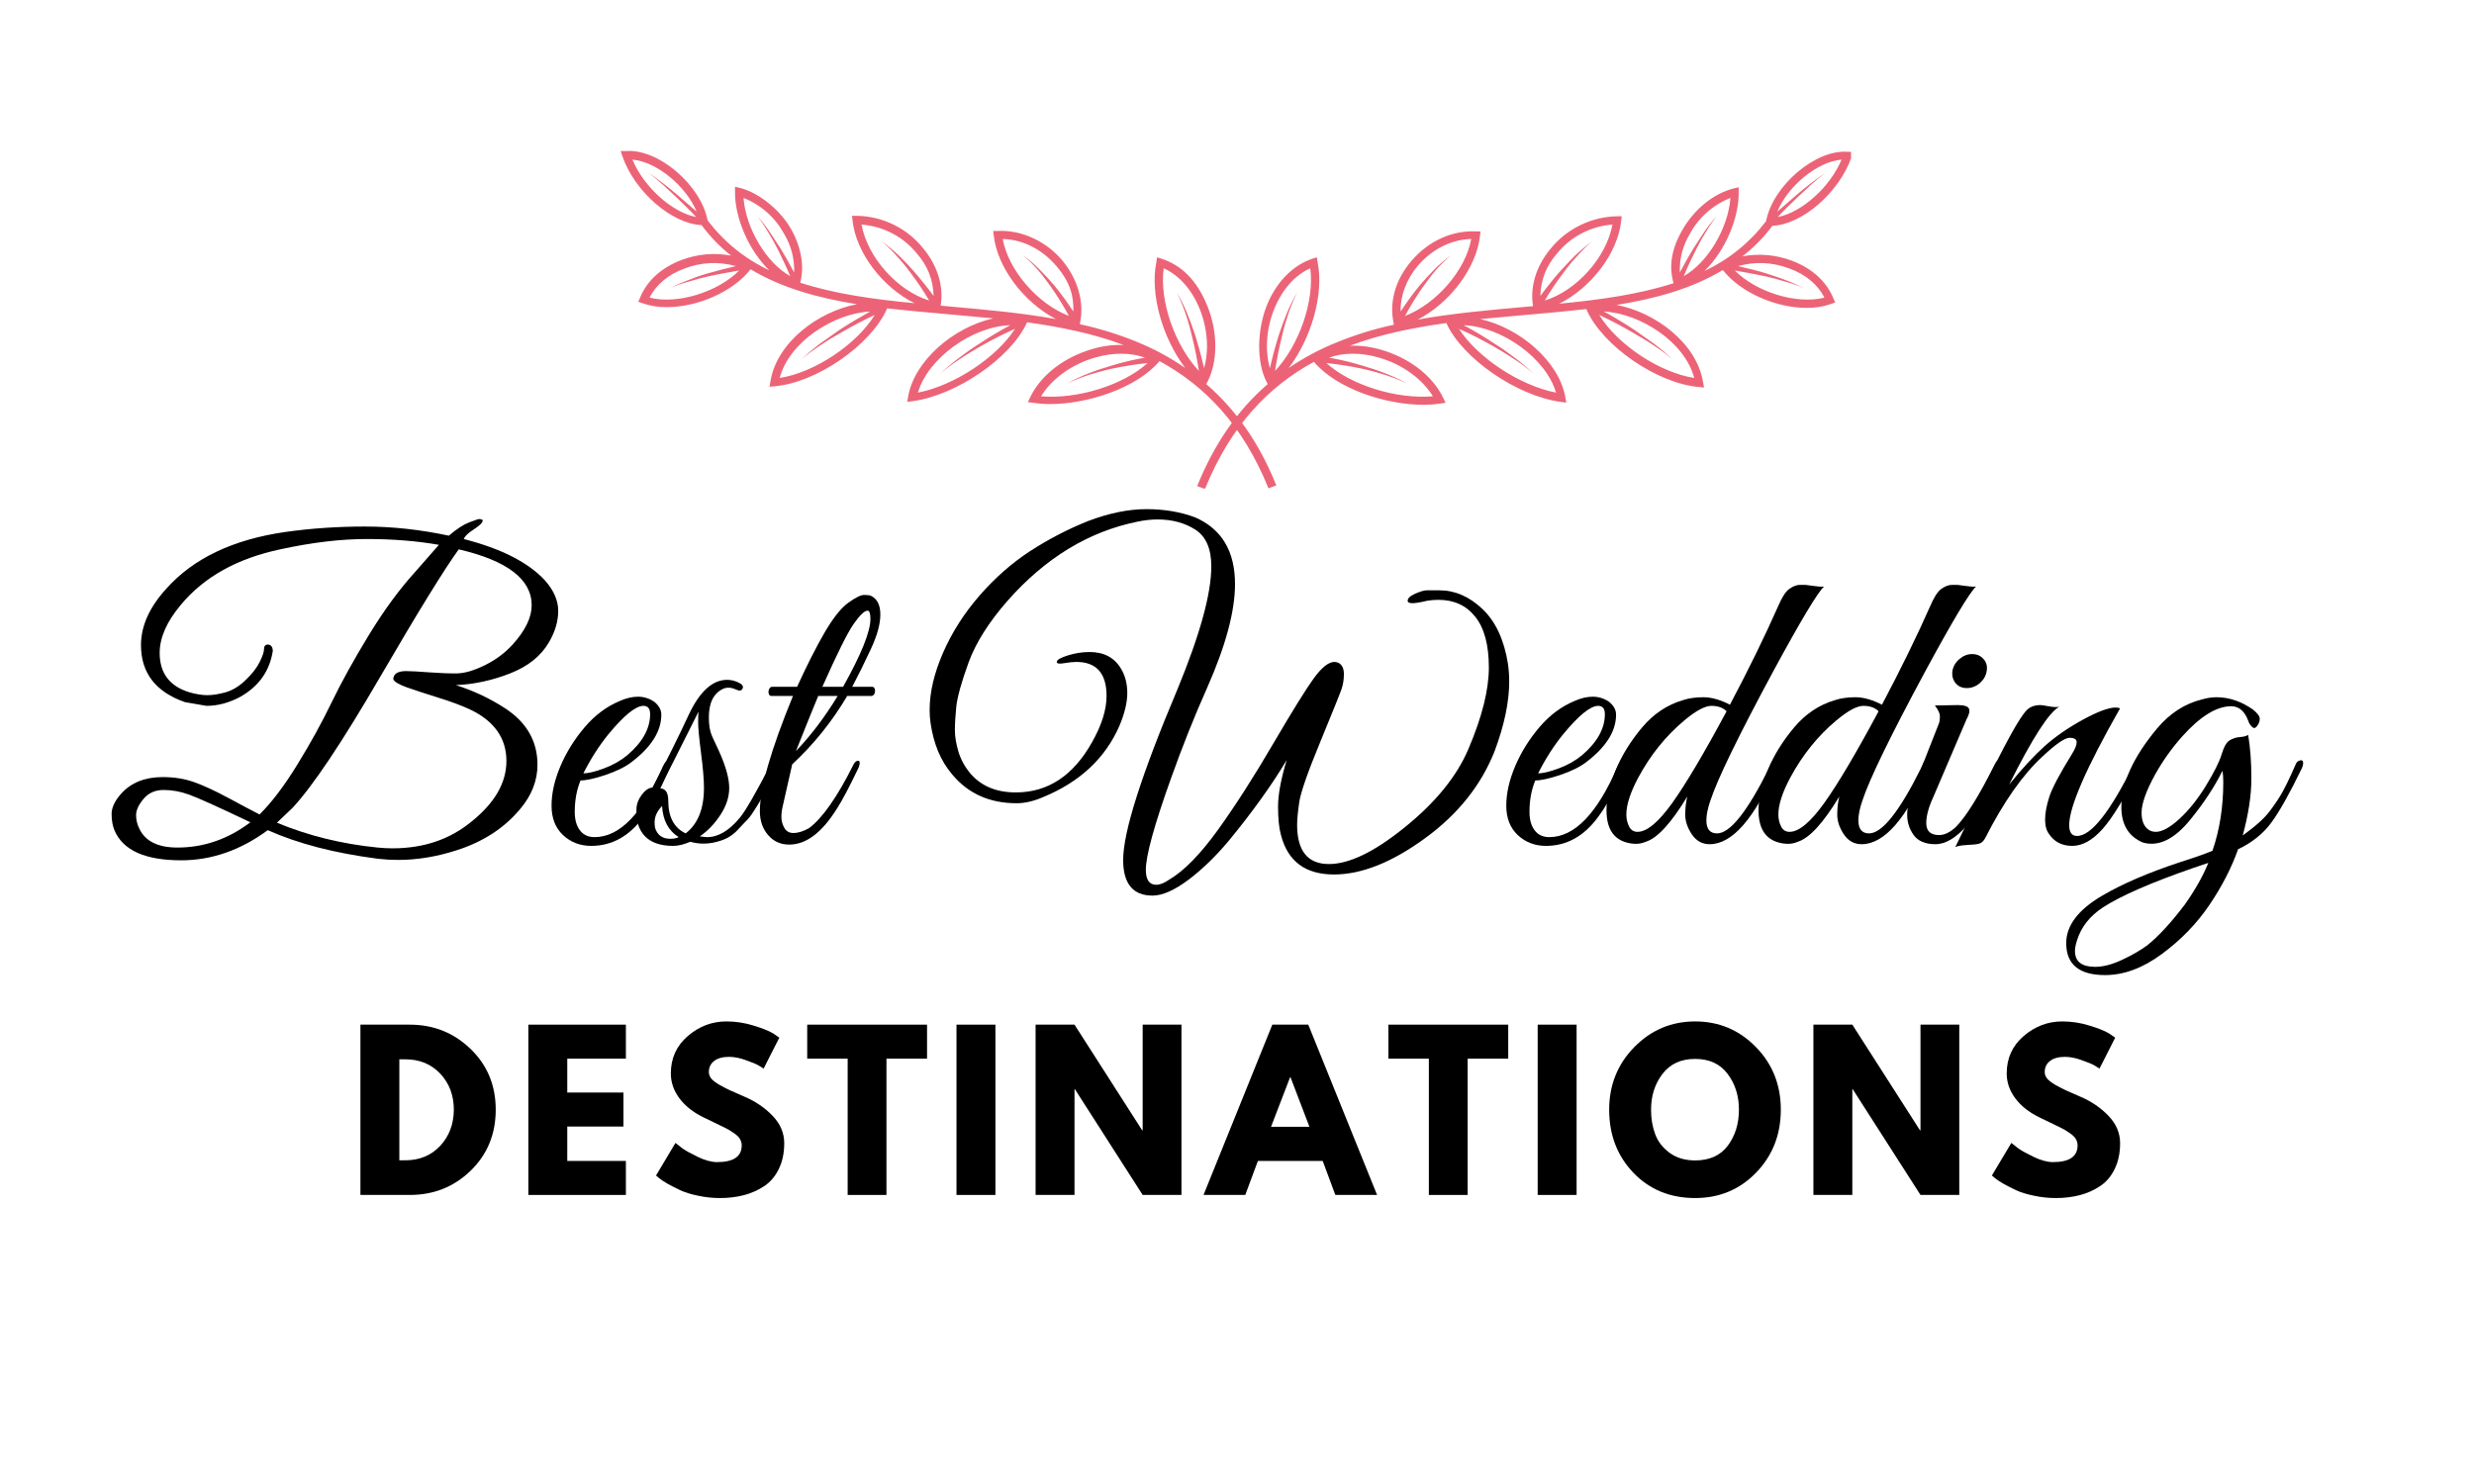 <svg xmlns="http://www.w3.org/2000/svg" xmlns:xlink="http://www.w3.org/1999/xlink" width="400" zoomAndPan="magnify" viewBox="0 0 300 180" height="240" preserveAspectRatio="xMidYMid meet" version="1.0"><defs><g/><clipPath id="2bdbe5d946"><path d="M 145 18 L 224.457 18 L 224.457 59.25 L 145 59.25 Z M 145 18 " clip-rule="nonzero"/></clipPath><clipPath id="8f36f2867f"><path d="M 75.207 18 L 155 18 L 155 59.25 L 75.207 59.25 Z M 75.207 18 " clip-rule="nonzero"/></clipPath></defs><g fill="#000000" fill-opacity="1"><g transform="translate(42.206, 144.94)"><g><path d="M 1.5 -20.656 L 7.484 -20.656 C 10.359 -20.656 12.812 -19.676 14.844 -17.719 C 16.883 -15.758 17.906 -13.301 17.906 -10.344 C 17.906 -7.375 16.891 -4.906 14.859 -2.938 C 12.836 -0.977 10.379 0 7.484 0 L 1.5 0 Z M 6.219 -4.203 L 6.938 -4.203 C 8.656 -4.203 10.062 -4.781 11.156 -5.938 C 12.25 -7.102 12.805 -8.562 12.828 -10.312 C 12.828 -12.07 12.281 -13.535 11.188 -14.703 C 10.094 -15.867 8.676 -16.453 6.938 -16.453 L 6.219 -16.453 Z M 6.219 -4.203 "/></g></g></g><g fill="#000000" fill-opacity="1"><g transform="translate(62.568, 144.94)"><g><path d="M 13.328 -20.656 L 13.328 -16.531 L 6.219 -16.531 L 6.219 -12.422 L 13.031 -12.422 L 13.031 -8.297 L 6.219 -8.297 L 6.219 -4.125 L 13.328 -4.125 L 13.328 0 L 1.5 0 L 1.5 -20.656 Z M 13.328 -20.656 "/></g></g></g><g fill="#000000" fill-opacity="1"><g transform="translate(78.972, 144.94)"><g><path d="M 9.109 -21.047 C 10.234 -21.047 11.328 -20.879 12.391 -20.547 C 13.461 -20.223 14.258 -19.906 14.781 -19.594 L 15.531 -19.078 L 13.625 -15.328 C 13.477 -15.43 13.27 -15.562 13 -15.719 C 12.727 -15.875 12.223 -16.082 11.484 -16.344 C 10.754 -16.613 10.07 -16.75 9.438 -16.75 C 8.656 -16.75 8.051 -16.582 7.625 -16.25 C 7.195 -15.914 6.984 -15.469 6.984 -14.906 C 6.984 -14.625 7.082 -14.359 7.281 -14.109 C 7.488 -13.867 7.832 -13.609 8.312 -13.328 C 8.801 -13.055 9.227 -12.836 9.594 -12.672 C 9.957 -12.504 10.523 -12.254 11.297 -11.922 C 12.629 -11.359 13.766 -10.586 14.703 -9.609 C 15.648 -8.629 16.125 -7.52 16.125 -6.281 C 16.125 -5.102 15.91 -4.07 15.484 -3.188 C 15.066 -2.301 14.484 -1.602 13.734 -1.094 C 12.992 -0.594 12.172 -0.223 11.266 0.016 C 10.367 0.254 9.395 0.375 8.344 0.375 C 7.438 0.375 6.551 0.281 5.688 0.094 C 4.82 -0.082 4.094 -0.305 3.5 -0.578 C 2.914 -0.859 2.391 -1.129 1.922 -1.391 C 1.461 -1.66 1.125 -1.891 0.906 -2.078 L 0.578 -2.359 L 2.938 -6.312 C 3.133 -6.145 3.406 -5.93 3.75 -5.672 C 4.102 -5.41 4.727 -5.062 5.625 -4.625 C 6.52 -4.195 7.305 -3.984 7.984 -3.984 C 9.973 -3.984 10.969 -4.66 10.969 -6.016 C 10.969 -6.297 10.895 -6.555 10.75 -6.797 C 10.613 -7.035 10.363 -7.273 10 -7.516 C 9.645 -7.766 9.328 -7.957 9.047 -8.094 C 8.773 -8.238 8.328 -8.457 7.703 -8.75 C 7.078 -9.039 6.613 -9.266 6.312 -9.422 C 5.062 -10.035 4.094 -10.805 3.406 -11.734 C 2.719 -12.66 2.375 -13.66 2.375 -14.734 C 2.375 -16.578 3.055 -18.086 4.422 -19.266 C 5.797 -20.453 7.359 -21.047 9.109 -21.047 Z M 9.109 -21.047 "/></g></g></g><g fill="#000000" fill-opacity="1"><g transform="translate(97.68, 144.94)"><g><path d="M 0.203 -16.531 L 0.203 -20.656 L 14.734 -20.656 L 14.734 -16.531 L 9.812 -16.531 L 9.812 0 L 5.109 0 L 5.109 -16.531 Z M 0.203 -16.531 "/></g></g></g><g fill="#000000" fill-opacity="1"><g transform="translate(114.485, 144.94)"><g><path d="M 6.219 -20.656 L 6.219 0 L 1.5 0 L 1.5 -20.656 Z M 6.219 -20.656 "/></g></g></g><g fill="#000000" fill-opacity="1"><g transform="translate(124.077, 144.94)"><g><path d="M 6.219 -12.828 L 6.219 0 L 1.5 0 L 1.5 -20.656 L 6.219 -20.656 L 14.422 -7.844 L 14.484 -7.844 L 14.484 -20.656 L 19.188 -20.656 L 19.188 0 L 14.484 0 L 6.266 -12.828 Z M 6.219 -12.828 "/></g></g></g><g fill="#000000" fill-opacity="1"><g transform="translate(146.643, 144.94)"><g><path d="M 12 -20.656 L 20.344 0 L 15.281 0 L 13.75 -4.125 L 5.891 -4.125 L 4.359 0 L -0.703 0 L 7.641 -20.656 Z M 12.141 -8.266 L 9.844 -14.281 L 9.797 -14.281 L 7.484 -8.266 Z M 12.141 -8.266 "/></g></g></g><g fill="#000000" fill-opacity="1"><g transform="translate(168.156, 144.94)"><g><path d="M 0.203 -16.531 L 0.203 -20.656 L 14.734 -20.656 L 14.734 -16.531 L 9.812 -16.531 L 9.812 0 L 5.109 0 L 5.109 -16.531 Z M 0.203 -16.531 "/></g></g></g><g fill="#000000" fill-opacity="1"><g transform="translate(184.961, 144.94)"><g><path d="M 6.219 -20.656 L 6.219 0 L 1.5 0 L 1.5 -20.656 Z M 6.219 -20.656 "/></g></g></g><g fill="#000000" fill-opacity="1"><g transform="translate(194.553, 144.94)"><g><path d="M 0.578 -10.344 C 0.578 -13.332 1.594 -15.863 3.625 -17.938 C 5.664 -20.008 8.125 -21.047 11 -21.047 C 13.883 -21.047 16.336 -20.016 18.359 -17.953 C 20.379 -15.891 21.391 -13.352 21.391 -10.344 C 21.391 -7.32 20.395 -4.781 18.406 -2.719 C 16.414 -0.656 13.945 0.375 11 0.375 C 7.977 0.375 5.484 -0.645 3.516 -2.688 C 1.555 -4.738 0.578 -7.289 0.578 -10.344 Z M 5.656 -10.344 C 5.656 -9.258 5.82 -8.27 6.156 -7.375 C 6.488 -6.477 7.07 -5.723 7.906 -5.109 C 8.75 -4.492 9.781 -4.188 11 -4.188 C 12.75 -4.188 14.07 -4.785 14.969 -5.984 C 15.863 -7.191 16.312 -8.645 16.312 -10.344 C 16.312 -12.031 15.852 -13.477 14.938 -14.688 C 14.031 -15.895 12.719 -16.5 11 -16.5 C 9.289 -16.5 7.973 -15.895 7.047 -14.688 C 6.117 -13.477 5.656 -12.031 5.656 -10.344 Z M 5.656 -10.344 "/></g></g></g><g fill="#000000" fill-opacity="1"><g transform="translate(218.396, 144.94)"><g><path d="M 6.219 -12.828 L 6.219 0 L 1.5 0 L 1.5 -20.656 L 6.219 -20.656 L 14.422 -7.844 L 14.484 -7.844 L 14.484 -20.656 L 19.188 -20.656 L 19.188 0 L 14.484 0 L 6.266 -12.828 Z M 6.219 -12.828 "/></g></g></g><g fill="#000000" fill-opacity="1"><g transform="translate(240.961, 144.94)"><g><path d="M 9.109 -21.047 C 10.234 -21.047 11.328 -20.879 12.391 -20.547 C 13.461 -20.223 14.258 -19.906 14.781 -19.594 L 15.531 -19.078 L 13.625 -15.328 C 13.477 -15.43 13.27 -15.562 13 -15.719 C 12.727 -15.875 12.223 -16.082 11.484 -16.344 C 10.754 -16.613 10.07 -16.75 9.438 -16.75 C 8.656 -16.75 8.051 -16.582 7.625 -16.25 C 7.195 -15.914 6.984 -15.469 6.984 -14.906 C 6.984 -14.625 7.082 -14.359 7.281 -14.109 C 7.488 -13.867 7.832 -13.609 8.312 -13.328 C 8.801 -13.055 9.227 -12.836 9.594 -12.672 C 9.957 -12.504 10.523 -12.254 11.297 -11.922 C 12.629 -11.359 13.766 -10.586 14.703 -9.609 C 15.648 -8.629 16.125 -7.52 16.125 -6.281 C 16.125 -5.102 15.91 -4.07 15.484 -3.188 C 15.066 -2.301 14.484 -1.602 13.734 -1.094 C 12.992 -0.594 12.172 -0.223 11.266 0.016 C 10.367 0.254 9.395 0.375 8.344 0.375 C 7.438 0.375 6.551 0.281 5.688 0.094 C 4.82 -0.082 4.094 -0.305 3.5 -0.578 C 2.914 -0.859 2.391 -1.129 1.922 -1.391 C 1.461 -1.66 1.125 -1.891 0.906 -2.078 L 0.578 -2.359 L 2.938 -6.312 C 3.133 -6.145 3.406 -5.93 3.75 -5.672 C 4.102 -5.41 4.727 -5.062 5.625 -4.625 C 6.52 -4.195 7.305 -3.984 7.984 -3.984 C 9.973 -3.984 10.969 -4.66 10.969 -6.016 C 10.969 -6.297 10.895 -6.555 10.75 -6.797 C 10.613 -7.035 10.363 -7.273 10 -7.516 C 9.645 -7.766 9.328 -7.957 9.047 -8.094 C 8.773 -8.238 8.328 -8.457 7.703 -8.75 C 7.078 -9.039 6.613 -9.266 6.312 -9.422 C 5.062 -10.035 4.094 -10.805 3.406 -11.734 C 2.719 -12.66 2.375 -13.66 2.375 -14.734 C 2.375 -16.578 3.055 -18.086 4.422 -19.266 C 5.797 -20.453 7.359 -21.047 9.109 -21.047 Z M 9.109 -21.047 "/></g></g></g><g clip-path="url(#2bdbe5d946)"><path fill="#ec6377" d="M 214.926 27.391 C 218.539 27.242 223.039 23.332 224.523 19.035 L 224.73 18.414 L 224.078 18.414 C 220.168 18.09 214.984 22.504 214.156 26.828 C 212.156 29.445 209.668 31.457 206.691 32.871 C 209.238 30.383 210.867 26.441 210.836 23.359 L 210.836 22.711 L 210.215 22.859 C 207.785 23.48 205.477 25.348 204.023 27.863 C 202.574 30.383 202.395 32.395 202.93 34.352 C 198.723 35.715 194.012 36.363 189.066 36.84 C 192.859 34.973 196.176 30.766 196.59 26.77 L 196.648 26.234 L 196.117 26.234 C 194.535 26.262 193.035 26.621 191.617 27.316 C 190.199 28.012 188.992 28.973 188 30.203 C 186.254 32.305 185.512 34.824 185.898 37.133 L 184.918 37.223 C 180.594 37.609 176.18 37.992 171.918 38.766 C 175.766 36.777 179.055 32.516 179.469 28.574 L 179.527 28.07 L 178.996 28.07 C 176.062 27.922 173.191 29.254 171.145 31.656 C 169.102 34.055 168.449 36.777 169.012 39.297 L 169.012 39.387 C 166.652 39.895 164.352 40.605 162.113 41.52 C 160.055 42.344 158.109 43.383 156.277 44.629 C 159 41.043 160.57 35.715 159.773 31.773 L 159.684 31.211 L 159.121 31.387 C 156.75 32.188 154.707 34.262 153.582 37.133 C 152.457 40.008 152.309 43.949 153.641 46.434 L 153.73 46.582 C 150.055 49.754 147.242 53.84 145.168 58.965 L 146.117 59.32 C 149.227 51.617 153.848 46.879 159.328 43.887 C 162.141 47.207 168.094 49.102 172.629 49.102 C 173.293 49.098 173.953 49.051 174.613 48.953 L 175.293 48.863 L 174.996 48.242 C 173.695 45.547 170.852 43.383 167.414 42.406 C 166.195 42.051 164.953 41.891 163.684 41.934 C 167.383 40.543 171.352 39.742 175.41 39.18 L 175.41 39.238 C 177.367 43.504 183.973 48.035 189.242 48.746 L 189.926 48.836 L 189.809 48.152 C 189.035 43.828 184.297 39.77 179.5 38.703 L 184.98 38.199 C 187.469 37.992 189.953 37.758 192.383 37.488 L 192.383 37.551 C 194.309 41.934 200.914 46.496 205.98 46.938 L 206.633 47 L 206.512 46.348 C 205.742 41.605 200.707 37.875 196.027 36.988 C 200.797 36.215 205.18 35.004 208.91 32.75 C 211.074 35.504 215.371 37.344 219.07 37.344 C 220.086 37.359 221.074 37.199 222.035 36.867 L 222.539 36.691 L 222.328 36.215 C 221.5 34.145 219.723 32.543 217.293 31.625 C 215.34 30.895 213.336 30.715 211.281 31.094 C 212.664 30.023 213.879 28.789 214.926 27.391 Z M 223.309 19.363 C 221.887 22.738 218.48 25.762 215.578 26.324 C 216.348 25.492 217.145 24.723 217.977 23.926 L 219.633 22.383 C 220.199 21.879 220.789 21.375 221.383 20.934 C 220.762 21.348 220.168 21.793 219.547 22.266 C 218.922 22.738 218.391 23.184 217.797 23.688 L 215.516 25.672 C 216.82 22.531 220.406 19.598 223.309 19.363 Z M 171.918 32.246 C 173.633 30.234 175.973 29.047 178.402 28.988 C 177.723 32.781 174.168 36.867 170.375 38.32 C 171.02 37.125 171.73 35.969 172.508 34.855 C 173.012 34.172 173.516 33.461 174.078 32.809 C 174.648 32.145 175.27 31.535 175.945 30.973 C 175.219 31.484 174.547 32.055 173.93 32.691 C 173.309 33.312 172.715 33.965 172.152 34.617 C 171.324 35.629 170.555 36.688 169.844 37.785 C 169.785 35.922 170.523 33.906 171.918 32.246 Z M 154.5 37.52 C 155.449 35.148 157.016 33.371 158.883 32.543 C 159.418 36.512 157.52 41.902 154.617 44.984 C 154.832 43.539 155.117 42.105 155.477 40.688 C 155.688 39.777 155.945 38.879 156.246 37.992 C 156.547 37.121 156.902 36.273 157.312 35.445 C 156.84 36.246 156.426 37.074 156.07 37.934 C 155.715 38.793 155.387 39.684 155.094 40.57 C 154.676 41.902 154.293 43.266 153.996 44.66 C 153.375 42.555 153.551 39.891 154.5 37.52 Z M 167.148 43.355 C 169.992 44.156 172.449 45.934 173.754 48.066 C 169.34 48.449 163.77 46.703 160.84 44.035 C 162.293 44.188 163.734 44.414 165.164 44.719 C 166.109 44.926 167.027 45.191 167.918 45.457 C 168.84 45.754 169.738 46.109 170.613 46.523 C 169.766 46.043 168.887 45.629 167.977 45.281 C 167.09 44.926 166.168 44.629 165.25 44.363 C 163.91 43.949 162.547 43.621 161.164 43.383 C 162.852 42.762 164.957 42.734 167.148 43.355 Z M 188.68 47.621 C 184.27 46.762 179.145 43.355 176.922 39.891 C 178.34 40.52 179.723 41.219 181.07 41.992 C 181.93 42.496 182.785 43 183.617 43.562 C 184.449 44.094 185.242 44.688 185.984 45.34 C 185.266 44.648 184.504 44.008 183.707 43.414 C 182.934 42.82 182.105 42.23 181.246 41.695 C 180.031 40.883 178.777 40.133 177.484 39.445 C 182.105 39.621 187.469 43.445 188.68 47.621 Z M 204.914 28.367 C 205.449 27.375 206.141 26.504 206.988 25.754 C 207.832 25.008 208.781 24.426 209.832 24.012 C 209.562 27.715 207.047 31.891 204.172 33.492 C 204.617 32.426 205.121 31.359 205.652 30.293 C 206.188 29.227 206.395 28.898 206.809 28.219 C 207.215 27.531 207.66 26.871 208.141 26.234 C 207.605 26.832 207.113 27.465 206.66 28.129 L 205.359 30.113 C 204.766 31.094 204.203 32.07 203.699 33.047 C 203.645 31.367 204.051 29.809 204.914 28.367 Z M 188.77 30.797 C 189.602 29.762 190.602 28.934 191.777 28.316 C 192.953 27.699 194.199 27.34 195.523 27.242 C 194.812 31.211 191.168 35.27 187.32 36.453 C 188.004 35.293 188.754 34.18 189.57 33.105 C 190.07 32.41 190.613 31.75 191.199 31.121 C 191.77 30.457 192.391 29.844 193.066 29.285 C 192.344 29.801 191.664 30.363 191.02 30.973 C 190.398 31.598 189.809 32.219 189.215 32.871 C 188.621 33.52 187.555 34.855 186.785 35.891 C 186.836 33.953 187.5 32.258 188.77 30.797 Z M 205.445 45.844 C 201.211 45.191 196.086 41.754 193.926 38.199 C 195.285 38.852 196.68 39.562 197.98 40.332 C 199.285 41.105 199.672 41.312 200.5 41.875 C 201.309 42.398 202.078 42.969 202.809 43.594 C 202.113 42.93 201.383 42.309 200.617 41.727 L 198.188 40.008 C 197.004 39.238 195.762 38.469 194.488 37.785 C 198.898 38.023 204.293 41.461 205.445 45.844 Z M 217 32.574 C 218.953 33.285 220.434 34.527 221.234 36.098 C 217.887 36.957 212.969 35.445 210.363 32.809 C 211.629 33.027 212.871 33.266 214.094 33.52 C 214.895 33.699 215.664 33.906 216.434 34.145 C 217.219 34.348 217.977 34.613 218.715 34.941 C 217.996 34.57 217.258 34.242 216.496 33.965 C 215.754 33.668 214.984 33.434 214.184 33.164 C 213.383 32.898 211.902 32.543 210.75 32.277 C 212.863 31.695 214.945 31.797 217 32.574 Z M 217 32.574 " fill-opacity="1" fill-rule="nonzero"/></g><g clip-path="url(#8f36f2867f)"><path fill="#ec6377" d="M 146.266 46.582 L 146.355 46.434 C 147.688 43.949 147.715 40.363 146.414 37.133 C 145.109 33.906 143.242 32.188 140.875 31.387 L 140.312 31.211 L 140.223 31.773 C 139.422 35.715 140.992 41.043 143.719 44.629 C 141.879 43.359 139.922 42.305 137.852 41.461 C 135.613 40.547 133.312 39.836 130.953 39.328 L 130.953 39.238 C 131.516 36.719 130.715 33.875 128.82 31.598 C 126.922 29.316 123.93 27.863 120.969 28.012 L 120.438 28.012 L 120.496 28.516 C 120.91 32.453 124.199 36.719 128.047 38.703 C 123.785 37.934 119.371 37.551 115.047 37.164 L 114.066 37.074 C 114.453 34.766 113.711 32.246 111.965 30.145 C 110.984 28.914 109.789 27.953 108.379 27.258 C 106.969 26.566 105.48 26.203 103.906 26.176 L 103.316 26.176 L 103.375 26.707 C 103.789 30.707 107.105 34.914 110.898 36.777 C 105.953 36.305 101.242 35.652 97.035 34.293 C 97.57 32.336 97.156 29.965 95.941 27.805 C 94.727 25.641 92.18 23.422 89.75 22.797 L 89.129 22.648 L 89.129 23.273 C 89.098 26.352 90.727 30.293 93.273 32.781 C 90.297 31.371 87.809 29.355 85.809 26.738 C 84.98 22.414 79.797 18 75.887 18.324 L 75.266 18.324 L 75.473 18.949 C 76.953 23.242 81.457 27.152 85.07 27.301 C 86.098 28.695 87.293 29.93 88.652 31.004 C 86.602 30.625 84.598 30.805 82.641 31.535 C 80.211 32.453 78.434 34.055 77.605 36.129 L 77.398 36.602 L 77.902 36.777 C 78.859 37.113 79.848 37.27 80.863 37.254 C 84.566 37.254 88.859 35.418 91.023 32.66 C 94.754 34.914 99.141 36.129 103.906 36.898 C 99.227 37.785 94.191 41.52 93.422 46.258 L 93.305 46.91 L 93.957 46.852 C 99.02 46.406 105.625 41.844 107.551 37.461 L 107.551 37.402 C 109.98 37.668 112.469 37.906 114.957 38.113 L 120.438 38.617 C 115.637 39.684 110.898 43.738 110.129 48.066 L 110.012 48.746 L 110.691 48.656 C 115.965 47.945 122.57 43.414 124.523 39.148 L 124.523 39.09 C 128.582 39.652 132.551 40.453 136.254 41.844 C 134.984 41.801 133.738 41.961 132.52 42.316 C 129.086 43.297 126.242 45.457 124.938 48.152 L 124.641 48.777 L 125.324 48.863 C 125.98 48.961 126.645 49.012 127.309 49.012 C 131.84 49.012 137.793 47.117 140.609 43.801 C 146.086 46.789 150.707 51.531 153.816 59.23 L 154.766 58.875 C 152.75 53.84 149.938 49.754 146.266 46.582 Z M 76.688 19.363 C 79.59 19.598 83.172 22.531 84.477 25.672 L 82.195 23.688 C 81.605 23.184 81.043 22.711 80.449 22.266 C 79.855 21.82 79.234 21.348 78.613 20.934 C 79.203 21.375 79.797 21.879 80.359 22.383 L 82.02 23.926 C 82.848 24.723 83.648 25.492 84.418 26.324 C 81.516 25.762 78.109 22.738 76.688 19.363 Z M 104.473 27.242 C 105.793 27.34 107.043 27.699 108.219 28.316 C 109.391 28.934 110.395 29.762 111.223 30.797 C 112.496 32.258 113.156 33.953 113.207 35.891 C 112.438 34.855 111.641 33.848 110.781 32.871 C 109.922 31.891 109.594 31.598 108.973 30.973 C 108.332 30.363 107.652 29.801 106.93 29.285 C 107.602 29.844 108.227 30.457 108.797 31.121 C 109.379 31.75 109.922 32.41 110.426 33.105 C 111.238 34.18 111.988 35.293 112.676 36.453 C 108.824 35.27 105.184 31.211 104.473 27.242 Z M 90.164 24.012 C 91.215 24.426 92.164 25.008 93.008 25.754 C 93.852 26.504 94.543 27.375 95.082 28.367 C 95.945 29.809 96.348 31.367 96.297 33.047 C 95.793 32.07 95.23 31.094 94.637 30.113 L 93.332 28.129 C 92.883 27.465 92.387 26.832 91.852 26.234 C 92.336 26.871 92.777 27.531 93.184 28.219 C 93.602 28.898 93.984 29.582 94.34 30.293 C 94.695 31.004 95.379 32.426 95.82 33.492 C 92.949 31.891 90.43 27.715 90.164 24.012 Z M 78.762 36.098 C 79.559 34.527 81.043 33.285 82.996 32.574 C 85.047 31.797 87.129 31.695 89.246 32.277 C 88.09 32.543 86.938 32.84 85.809 33.164 C 84.684 33.492 84.238 33.668 83.5 33.965 C 82.738 34.242 81.996 34.57 81.277 34.941 C 82.016 34.613 82.777 34.348 83.559 34.145 C 84.328 33.906 85.098 33.699 85.898 33.52 C 86.699 33.344 88.355 33.016 89.633 32.809 C 87.023 35.445 82.109 36.957 78.762 36.098 Z M 94.547 45.844 C 95.703 41.461 101.094 38.023 105.508 37.785 C 104.234 38.496 102.988 39.238 101.805 40.008 L 99.375 41.727 C 98.613 42.309 97.883 42.93 97.184 43.594 C 97.918 42.969 98.688 42.398 99.496 41.875 C 100.324 41.312 101.152 40.809 102.012 40.332 C 103.316 39.562 104.707 38.852 106.07 38.199 C 103.906 41.754 98.785 45.191 94.547 45.844 Z M 141.109 32.543 C 142.977 33.371 144.547 35.148 145.496 37.52 C 146.441 39.891 146.621 42.555 146 44.66 C 145.703 43.266 145.316 41.902 144.902 40.57 C 144.605 39.684 144.281 38.793 143.926 37.934 C 143.57 37.074 143.156 36.246 142.68 35.445 C 143.094 36.273 143.449 37.121 143.746 37.992 C 144.051 38.879 144.305 39.777 144.516 40.688 C 144.879 42.105 145.164 43.539 145.375 44.984 C 142.473 41.902 140.578 36.512 141.109 32.543 Z M 121.59 28.988 C 124.02 29.047 126.359 30.234 128.078 32.246 C 129.797 34.262 130.211 35.922 130.152 37.785 C 129.441 36.688 128.672 35.629 127.84 34.617 C 127.277 33.965 126.688 33.312 126.062 32.691 C 125.445 32.055 124.777 31.484 124.051 30.973 C 124.723 31.535 125.344 32.145 125.914 32.809 C 126.48 33.461 126.98 34.172 127.484 34.855 C 128.262 35.969 128.973 37.125 129.617 38.32 C 125.828 36.867 122.273 32.781 121.59 28.988 Z M 111.312 47.621 C 112.527 43.445 117.891 39.594 122.508 39.445 C 121.219 40.133 119.965 40.883 118.746 41.695 C 117.891 42.23 117.059 42.82 116.289 43.414 C 115.488 44.008 114.727 44.648 114.008 45.34 C 114.754 44.688 115.543 44.094 116.379 43.562 C 117.207 43 118.066 42.496 118.926 41.992 C 120.273 41.219 121.652 40.52 123.074 39.891 C 120.852 43.355 115.727 46.762 111.312 47.621 Z M 126.242 48.066 C 127.547 45.934 130.004 44.156 132.848 43.355 C 135.039 42.734 137.141 42.762 138.832 43.383 C 137.445 43.621 136.086 43.949 134.742 44.363 C 133.824 44.629 132.906 44.926 132.02 45.281 C 131.109 45.629 130.23 46.043 129.383 46.523 C 130.254 46.109 131.152 45.754 132.078 45.457 C 132.965 45.191 133.883 44.926 134.832 44.719 C 136.262 44.414 137.703 44.188 139.156 44.035 C 136.223 46.703 130.656 48.449 126.242 48.066 Z M 126.242 48.066 " fill-opacity="1" fill-rule="nonzero"/></g><g fill="#000000" fill-opacity="1"><g transform="translate(13.034, 102.397)"><g><path d="M 52.141 -9.641 C 52.141 -7.734 51.453 -5.957 50.078 -4.312 C 48.141 -1.969 45.547 -0.281 42.297 0.75 C 39.891 1.52 37.547 1.906 35.266 1.906 C 34.43 1.906 33.609 1.859 32.797 1.766 C 27.547 1.086 23.094 -0.066 19.438 -1.703 C 16.125 0.734 12.625 1.953 8.938 1.953 C 4.582 1.953 1.891 0.75 0.859 -1.656 C 0.617 -2.227 0.5 -2.898 0.5 -3.672 C 0.5 -4.441 0.883 -5.258 1.656 -6.125 C 2.863 -7.469 4.539 -8.141 6.688 -8.141 C 8.094 -8.141 9.363 -7.938 10.5 -7.531 C 11.633 -7.133 13.039 -6.484 14.719 -5.578 C 16.395 -4.672 17.633 -4.016 18.438 -3.609 C 19.906 -5.055 21.426 -7.062 23 -9.625 C 24.582 -12.188 25.969 -14.695 27.156 -17.156 C 28.344 -19.613 29.852 -22.348 31.688 -25.359 C 33.531 -28.379 35.41 -30.941 37.328 -33.047 L 40.188 -36.312 C 37.539 -36.781 34.625 -37.016 31.438 -37.016 C 28.258 -37.016 24.766 -36.598 20.953 -35.766 C 15.723 -34.66 11.703 -32.414 8.891 -29.031 C 7.18 -26.988 6.328 -25.047 6.328 -23.203 C 6.328 -20.766 7.516 -19.176 9.891 -18.438 C 10.734 -18.195 11.473 -18.078 12.109 -18.078 C 12.742 -18.078 13.477 -18.191 14.312 -18.422 C 15.156 -18.66 15.969 -19.156 16.75 -19.906 C 17.539 -20.664 18.109 -21.395 18.453 -22.094 C 18.805 -22.801 18.984 -23.332 18.984 -23.688 C 18.984 -24.039 19.148 -24.219 19.484 -24.219 C 19.828 -24.176 20.016 -23.941 20.047 -23.516 L 20.047 -23.453 C 19.672 -21.016 18.363 -19.16 16.125 -17.891 C 14.75 -17.148 13.375 -16.781 12 -16.781 L 9.391 -17.234 C 5.836 -18.473 4.062 -20.781 4.062 -24.156 C 4.062 -26.469 5.086 -28.75 7.141 -31 C 10.422 -34.676 15.238 -36.969 21.594 -37.875 C 24.676 -38.312 27.883 -38.531 31.219 -38.531 C 34.551 -38.531 37.941 -38.16 41.391 -37.422 C 42.328 -38.223 43.145 -38.758 43.844 -39.031 C 44.551 -39.301 44.961 -39.438 45.078 -39.438 C 45.203 -39.438 45.281 -39.422 45.312 -39.391 C 45.508 -39.391 45.551 -39.281 45.438 -39.062 C 45.32 -38.844 44.953 -38.531 44.328 -38.125 C 43.711 -37.727 43.336 -37.359 43.203 -37.016 C 47.754 -35.848 51.035 -34.176 53.047 -32 C 54.117 -30.789 54.656 -29.555 54.656 -28.297 C 54.656 -27.047 54.285 -25.785 53.547 -24.516 C 52.578 -22.836 51.004 -21.57 48.828 -20.719 C 46.648 -19.863 44.457 -19.391 42.25 -19.297 C 44.395 -18.617 46.383 -17.68 48.219 -16.484 C 50.832 -14.773 52.141 -12.492 52.141 -9.641 Z M 34.562 0.5 C 38.312 0.5 41.492 -0.57 44.109 -2.719 C 46.953 -4.988 48.375 -7.445 48.375 -10.094 C 48.375 -12.844 46.914 -14.922 44 -16.328 C 42.926 -16.828 41.609 -17.316 40.047 -17.797 C 38.492 -18.285 37.238 -18.695 36.281 -19.031 C 35.332 -19.375 34.789 -19.695 34.656 -20 C 34.656 -20.633 35.145 -20.969 36.125 -21 C 36.758 -21 37.727 -20.945 39.031 -20.844 C 40.332 -20.75 41.453 -20.707 42.391 -20.719 C 43.328 -20.738 44.457 -21.07 45.781 -21.719 C 47.102 -22.375 48.234 -23.223 49.172 -24.266 C 50.68 -25.941 51.438 -27.516 51.438 -28.984 C 51.438 -32.129 48.488 -34.391 42.594 -35.766 C 40.82 -33.316 37.641 -28.148 33.047 -20.266 C 28.461 -12.379 24.93 -7.098 22.453 -4.422 L 20.547 -2.609 C 24.328 -1.035 28.395 -0.031 32.75 0.406 C 33.383 0.469 33.988 0.5 34.562 0.5 Z M 17.328 -2.656 C 13.41 -4.531 10.93 -5.648 9.891 -6.016 C 8.859 -6.391 7.832 -6.578 6.812 -6.578 C 5.789 -6.578 4.977 -6.219 4.375 -5.5 C 3.77 -4.781 3.469 -4.125 3.469 -3.531 C 3.469 -2.945 3.602 -2.391 3.875 -1.859 C 4.602 -0.348 6.141 0.406 8.484 0.406 C 11.672 0.406 14.617 -0.613 17.328 -2.656 Z M 17.328 -2.656 "/></g></g></g><g fill="#000000" fill-opacity="1"><g transform="translate(65.319, 102.397)"><g><path d="M 5.078 -7.734 C 4.609 -6.598 4.375 -5.328 4.375 -3.922 C 4.375 -2.984 4.582 -2.238 5 -1.688 C 5.414 -1.133 6.008 -0.859 6.781 -0.859 C 9.832 -0.859 12.594 -3.719 15.062 -9.438 C 15.301 -9.977 15.586 -10.211 15.922 -10.141 C 16.055 -10.109 16.125 -10.023 16.125 -9.891 C 16.125 -9.754 15.742 -8.875 14.984 -7.25 C 14.234 -5.633 13.473 -4.32 12.703 -3.312 C 10.992 -0.969 8.883 0.203 6.375 0.203 C 5.039 0.203 3.906 -0.227 2.969 -1.094 C 2.031 -1.969 1.562 -3.16 1.562 -4.672 C 1.562 -6.18 1.922 -7.781 2.641 -9.469 C 3.359 -11.156 4.336 -12.727 5.578 -14.188 C 6.816 -15.645 8.238 -16.707 9.844 -17.375 C 10.613 -17.719 11.348 -17.891 12.047 -17.891 C 12.754 -17.891 13.41 -17.688 14.016 -17.281 C 14.586 -16.812 14.875 -16.289 14.875 -15.719 C 14.875 -13.707 13.664 -11.785 11.25 -9.953 C 10.508 -9.379 9.469 -8.863 8.125 -8.406 C 6.789 -7.957 5.773 -7.734 5.078 -7.734 Z M 13.516 -15.781 C 13.516 -16.445 13.242 -16.781 12.703 -16.781 C 11.766 -16.781 10.344 -15.625 8.438 -13.312 C 7.301 -11.906 6.297 -10.332 5.422 -8.594 C 5.992 -8.594 6.82 -8.789 7.906 -9.188 C 9 -9.594 9.945 -10.129 10.75 -10.797 C 12.594 -12.367 13.516 -14.031 13.516 -15.781 Z M 13.516 -15.781 "/></g></g></g><g fill="#000000" fill-opacity="1"><g transform="translate(77.675, 102.397)"><g><path d="M 7.188 -0.953 C 7.613 -0.891 7.91 -0.859 8.078 -0.859 C 9.422 -0.859 10.742 -1.645 12.047 -3.219 C 12.754 -4.082 14.016 -6.273 15.828 -9.797 C 15.891 -9.961 16.004 -10.047 16.172 -10.047 C 16.473 -10.078 16.625 -9.957 16.625 -9.688 C 16.625 -9.625 16.547 -9.43 16.391 -9.109 C 16.242 -8.797 16.102 -8.477 15.969 -8.156 C 15.832 -7.844 15.613 -7.383 15.312 -6.781 C 15.008 -6.176 14.75 -5.688 14.531 -5.312 C 14.32 -4.945 14.047 -4.5 13.703 -3.969 C 13.367 -3.438 13.035 -3.02 12.703 -2.719 L 11.656 -1.609 C 11.082 -1.035 10.41 -0.633 9.641 -0.406 C 8.398 0 7.195 0.035 6.031 -0.297 C 5.258 0.035 4.57 0.203 3.969 0.203 C 1.594 0.203 0.148 -0.734 -0.359 -2.609 C -0.453 -3.047 -0.5 -3.57 -0.5 -4.188 C -0.5 -4.812 -0.289 -5.406 0.125 -5.969 C 0.539 -6.539 0.984 -6.844 1.453 -6.875 C 3.16 -10.125 4.617 -13.055 5.828 -15.672 C 7.16 -18.516 8.719 -19.938 10.5 -19.938 C 10.969 -19.938 11.426 -19.828 11.875 -19.609 C 12.332 -19.398 12.5 -19.16 12.375 -18.891 C 12.258 -18.617 12.016 -18.566 11.641 -18.734 C 11.273 -18.898 10.957 -18.984 10.688 -18.984 C 10.426 -18.984 10.195 -18.938 10 -18.844 C 8.852 -18.301 8.281 -17.145 8.281 -15.375 C 8.281 -14.438 8.414 -13.664 8.688 -13.062 C 8.957 -12.457 9.258 -11.805 9.594 -11.109 C 10.363 -9.359 10.75 -7.93 10.75 -6.828 C 10.75 -5.723 10.395 -4.633 9.688 -3.562 C 8.988 -2.488 8.156 -1.617 7.188 -0.953 Z M 5.469 -1.312 C 6.945 -2.445 7.688 -4.285 7.688 -6.828 C 7.688 -7.867 7.566 -9.289 7.328 -11.094 C 7.098 -12.906 6.984 -14.129 6.984 -14.766 C 6.984 -15.398 7 -15.836 7.031 -16.078 C 4.488 -10.984 2.914 -7.883 2.312 -6.781 C 3.008 -6.781 3.359 -6.281 3.359 -5.281 C 3.359 -3.301 4.062 -1.977 5.469 -1.312 Z M 1.703 -2.656 C 1.703 -2.457 1.719 -2.242 1.75 -2.016 C 2.02 -1.109 2.641 -0.656 3.609 -0.656 C 4.016 -0.656 4.352 -0.723 4.625 -0.859 C 3.383 -1.629 2.711 -2.883 2.609 -4.625 C 2.004 -4.02 1.703 -3.363 1.703 -2.656 Z M 1.703 -2.656 "/></g></g></g><g fill="#000000" fill-opacity="1"><g transform="translate(90.533, 102.397)"><g><path d="M 1.609 -4.016 C 1.609 -6.797 2.945 -11.453 5.625 -17.984 L 3.016 -17.984 C 2.848 -17.984 2.738 -18.07 2.688 -18.25 C 2.633 -18.438 2.648 -18.625 2.734 -18.812 C 2.816 -19 2.941 -19.094 3.109 -19.094 L 6.125 -19.094 C 7.332 -21.738 8.453 -23.945 9.484 -25.719 C 10.523 -27.488 11.477 -28.68 12.344 -29.297 C 13.219 -29.922 13.848 -30.234 14.234 -30.234 C 14.617 -30.234 14.895 -30.203 15.062 -30.141 C 15.832 -29.773 16.219 -29.016 16.219 -27.859 C 16.219 -26.703 15.832 -25.301 15.062 -23.656 C 14.301 -22.02 13.551 -20.5 12.812 -19.094 L 15.219 -19.094 C 15.383 -19.094 15.492 -19 15.547 -18.812 C 15.598 -18.625 15.582 -18.438 15.5 -18.25 C 15.414 -18.07 15.289 -17.984 15.125 -17.984 L 12.203 -17.984 C 10.359 -14.867 8.133 -12.102 5.531 -9.688 L 4.375 -4.578 C 4.27 -4.141 4.219 -3.707 4.219 -3.281 C 4.219 -2.863 4.332 -2.438 4.562 -2 C 4.801 -1.57 5.172 -1.359 5.672 -1.359 C 6.242 -1.359 6.879 -1.555 7.578 -1.953 C 9.191 -3.16 10.969 -5.691 12.906 -9.547 C 13.039 -9.848 13.195 -10.031 13.375 -10.094 C 13.562 -10.164 13.672 -10.125 13.703 -9.969 C 13.742 -9.82 13.695 -9.582 13.562 -9.25 C 12.457 -6.938 11.586 -5.289 10.953 -4.312 C 9.141 -1.406 7.211 0.047 5.172 0.047 C 4.129 0.047 3.273 -0.336 2.609 -1.109 C 1.941 -1.879 1.609 -2.848 1.609 -4.016 Z M 11.703 -19.094 C 13.91 -23.039 15.016 -25.785 15.016 -27.328 C 15.016 -27.992 14.898 -28.328 14.672 -28.328 C 14.297 -28.328 13.734 -27.789 12.984 -26.719 C 12.234 -25.645 10.969 -23.102 9.188 -19.094 Z M 11.047 -17.984 L 8.688 -17.984 C 8.289 -17.047 7.391 -14.816 5.984 -11.297 C 7.785 -13.172 9.473 -15.398 11.047 -17.984 Z M 11.047 -17.984 "/></g></g></g><g fill="#000000" fill-opacity="1"><g transform="translate(100.578, 102.397)"><g/></g></g><g fill="#000000" fill-opacity="1"><g transform="translate(113.587, 102.397)"><g><path d="M 43.703 -2.359 C 43.703 0.816 44.988 2.406 47.562 2.406 C 49.977 2.406 52.961 0.984 56.516 -1.859 C 60.398 -4.941 63.062 -8.191 64.5 -11.609 C 66.133 -15.453 66.953 -18.727 66.953 -21.438 C 66.953 -24.156 66.406 -26.203 65.312 -27.578 C 64.227 -28.953 62.734 -29.641 60.828 -29.641 C 60.391 -29.641 59.938 -29.602 59.469 -29.531 C 58.664 -29.332 58.07 -29.234 57.688 -29.234 C 57.301 -29.234 57.109 -29.332 57.109 -29.531 C 57.109 -29.832 57.414 -30.117 58.031 -30.391 C 58.656 -30.66 59.125 -30.797 59.438 -30.797 C 59.758 -30.797 60.02 -30.797 60.219 -30.797 C 60.426 -30.797 60.664 -30.797 60.938 -30.797 C 62.844 -30.797 64.586 -30.039 66.172 -28.531 C 67.766 -27.02 68.797 -24.812 69.266 -21.906 C 69.367 -21.195 69.422 -20.473 69.422 -19.734 C 69.422 -17.266 68.832 -14.453 67.656 -11.297 C 66.02 -7.148 63.195 -3.617 59.188 -0.703 C 55.188 2.211 51.516 3.672 48.172 3.672 C 44.691 3.672 42.547 2.062 41.734 -1.156 C 41.504 -1.988 41.391 -3.125 41.391 -4.562 C 41.391 -6.008 41.738 -7.891 42.438 -10.203 C 40.633 -7.18 38.289 -3.914 35.406 -0.406 C 33.832 1.469 32.227 3.023 30.594 4.266 C 28.852 5.578 27.379 6.234 26.172 6.234 C 23.797 6.234 22.609 4.789 22.609 1.906 C 22.609 -1.477 24.801 -8.375 29.188 -18.781 C 31.926 -25.414 33.297 -30.391 33.297 -33.703 C 33.297 -35.848 32.648 -37.332 31.359 -38.156 C 30.078 -38.977 28.547 -39.391 26.766 -39.391 C 25.992 -39.391 25.191 -39.301 24.359 -39.125 C 18.43 -37.926 13.176 -34.727 8.594 -29.531 C 6.312 -26.926 4.734 -24.426 3.859 -22.031 C 2.992 -19.633 2.5 -17.859 2.375 -16.703 C 2.258 -15.547 2.203 -14.586 2.203 -13.828 C 2.203 -13.078 2.344 -12.219 2.625 -11.25 C 2.914 -10.281 3.41 -9.379 4.109 -8.547 C 5.422 -7.035 7.25 -6.281 9.594 -6.281 C 13.477 -6.281 16.555 -8.305 18.828 -12.359 C 20.004 -14.43 20.594 -16.305 20.594 -17.984 C 20.594 -20.734 19.367 -22.109 16.922 -22.109 C 16.523 -22.109 16.023 -22.055 15.422 -21.953 C 14.816 -21.848 14.531 -21.91 14.562 -22.141 C 14.594 -22.379 15.047 -22.633 15.922 -22.906 C 16.797 -23.176 17.664 -23.312 18.531 -23.312 C 20.27 -23.312 21.539 -22.641 22.344 -21.297 C 22.852 -20.461 23.109 -19.473 23.109 -18.328 C 23.109 -17.191 22.789 -15.867 22.156 -14.359 C 20.445 -10.441 17.379 -7.566 12.953 -5.734 C 11.785 -5.223 10.695 -4.969 9.688 -4.969 C 6.406 -4.969 3.797 -6.141 1.859 -8.484 C 0.484 -10.098 -0.383 -12.176 -0.75 -14.719 C -0.82 -15.219 -0.859 -15.738 -0.859 -16.281 C -0.859 -18.414 -0.316 -20.727 0.766 -23.219 C 1.859 -25.719 3.344 -28.039 5.219 -30.188 C 7.094 -32.332 9.133 -34.125 11.344 -35.562 C 13.562 -37 15.891 -38.207 18.328 -39.188 C 20.879 -40.156 23.242 -40.641 25.422 -40.641 C 27.598 -40.641 29.57 -40.305 31.344 -39.641 C 34.562 -38.234 36.172 -35.535 36.172 -31.547 C 36.172 -28.266 35.047 -24.078 32.797 -18.984 C 31.254 -15.535 29.781 -11.836 28.375 -7.891 C 26.363 -2.266 25.359 1.398 25.359 3.109 C 25.359 4.316 25.781 4.922 26.625 4.922 C 27.062 4.922 27.578 4.719 28.172 4.312 C 29.984 3.25 31.961 1.227 34.109 -1.75 C 36.254 -4.738 38.477 -8.207 40.781 -12.156 C 43.094 -16.102 44.734 -18.75 45.703 -20.094 C 46.68 -21.438 47.52 -22.109 48.219 -22.109 C 48.383 -22.109 48.551 -22.07 48.719 -22 C 49.156 -21.77 49.375 -21.316 49.375 -20.641 C 49.375 -19.973 49.281 -19.367 49.094 -18.828 C 48.914 -18.297 48.055 -16.16 46.516 -12.422 C 44.973 -8.691 44.117 -6.234 43.953 -5.047 C 43.785 -3.859 43.703 -2.961 43.703 -2.359 Z M 43.703 -2.359 "/></g></g></g><g fill="#000000" fill-opacity="1"><g transform="translate(181.092, 102.397)"><g><path d="M 5.078 -7.734 C 4.609 -6.598 4.375 -5.328 4.375 -3.922 C 4.375 -2.984 4.582 -2.238 5 -1.688 C 5.414 -1.133 6.008 -0.859 6.781 -0.859 C 9.832 -0.859 12.594 -3.719 15.062 -9.438 C 15.301 -9.977 15.586 -10.211 15.922 -10.141 C 16.055 -10.109 16.125 -10.023 16.125 -9.891 C 16.125 -9.754 15.742 -8.875 14.984 -7.25 C 14.234 -5.633 13.473 -4.32 12.703 -3.312 C 10.992 -0.969 8.883 0.203 6.375 0.203 C 5.039 0.203 3.906 -0.227 2.969 -1.094 C 2.031 -1.969 1.562 -3.16 1.562 -4.672 C 1.562 -6.18 1.922 -7.781 2.641 -9.469 C 3.359 -11.156 4.336 -12.727 5.578 -14.188 C 6.816 -15.645 8.238 -16.707 9.844 -17.375 C 10.613 -17.719 11.348 -17.891 12.047 -17.891 C 12.754 -17.891 13.41 -17.688 14.016 -17.281 C 14.586 -16.812 14.875 -16.289 14.875 -15.719 C 14.875 -13.707 13.664 -11.785 11.25 -9.953 C 10.508 -9.379 9.469 -8.863 8.125 -8.406 C 6.789 -7.957 5.773 -7.734 5.078 -7.734 Z M 13.516 -15.781 C 13.516 -16.445 13.242 -16.781 12.703 -16.781 C 11.766 -16.781 10.344 -15.625 8.438 -13.312 C 7.301 -11.906 6.297 -10.332 5.422 -8.594 C 5.992 -8.594 6.82 -8.789 7.906 -9.188 C 9 -9.594 9.945 -10.129 10.75 -10.797 C 12.594 -12.367 13.516 -14.031 13.516 -15.781 Z M 13.516 -15.781 "/></g></g></g><g fill="#000000" fill-opacity="1"><g transform="translate(193.447, 102.397)"><g><path d="M 13.469 -2.906 C 13.469 -1.844 13.898 -1.312 14.766 -1.312 C 16.336 -1.312 18.43 -3.938 21.047 -9.188 C 21.148 -9.395 21.242 -9.598 21.328 -9.797 C 21.41 -9.992 21.539 -10.125 21.719 -10.188 C 21.906 -10.258 22.031 -10.219 22.094 -10.062 C 22.164 -9.914 22.133 -9.676 22 -9.344 C 19.32 -3.113 16.609 0 13.859 0 C 12.961 0 12.242 -0.398 11.703 -1.203 C 11.172 -2.004 10.906 -2.797 10.906 -3.578 C 10.906 -4.367 10.988 -5.102 11.156 -5.781 C 9.207 -2.562 7.531 -0.734 6.125 -0.297 C 5.727 -0.129 5.336 -0.047 4.953 -0.047 C 4.566 -0.047 4.188 -0.098 3.812 -0.203 C 2.176 -0.641 1.359 -1.945 1.359 -4.125 C 1.359 -5.594 1.734 -7.223 2.484 -9.016 C 3.234 -10.805 4.297 -12.52 5.672 -14.156 C 7.047 -15.801 8.707 -16.91 10.656 -17.484 C 11.352 -17.711 12.176 -17.828 13.125 -17.828 C 14.082 -17.828 15.148 -17.523 16.328 -16.922 C 18.598 -21.211 20.539 -25.18 22.156 -28.828 C 22.625 -29.941 23.082 -30.656 23.531 -30.969 C 23.988 -31.289 24.41 -31.453 24.797 -31.453 C 25.18 -31.453 25.414 -31.453 25.5 -31.453 C 25.582 -31.453 25.898 -31.41 26.453 -31.328 C 27.004 -31.242 27.43 -31.219 27.734 -31.25 C 26.961 -30.539 24.914 -27.125 21.594 -21 C 17.375 -13.164 14.832 -7.941 13.969 -5.328 C 13.633 -4.359 13.469 -3.551 13.469 -2.906 Z M 15.922 -16.125 C 15.484 -16.562 14.867 -16.781 14.078 -16.781 C 13.297 -16.781 12.203 -16.191 10.797 -15.016 C 8.555 -13.141 6.695 -10.832 5.219 -8.094 C 4.25 -6.281 3.766 -4.785 3.766 -3.609 C 3.766 -3.078 3.875 -2.594 4.094 -2.156 C 4.312 -1.719 4.656 -1.5 5.125 -1.5 C 6.258 -1.5 7.664 -2.672 9.344 -5.016 C 11.02 -7.367 13.211 -11.07 15.922 -16.125 Z M 15.922 -16.125 "/></g></g></g><g fill="#000000" fill-opacity="1"><g transform="translate(211.88, 102.397)"><g><path d="M 13.469 -2.906 C 13.469 -1.844 13.898 -1.312 14.766 -1.312 C 16.336 -1.312 18.43 -3.938 21.047 -9.188 C 21.148 -9.395 21.242 -9.598 21.328 -9.797 C 21.41 -9.992 21.539 -10.125 21.719 -10.188 C 21.906 -10.258 22.031 -10.219 22.094 -10.062 C 22.164 -9.914 22.133 -9.676 22 -9.344 C 19.32 -3.113 16.609 0 13.859 0 C 12.961 0 12.242 -0.398 11.703 -1.203 C 11.172 -2.004 10.906 -2.797 10.906 -3.578 C 10.906 -4.367 10.988 -5.102 11.156 -5.781 C 9.207 -2.562 7.531 -0.734 6.125 -0.297 C 5.727 -0.129 5.336 -0.047 4.953 -0.047 C 4.566 -0.047 4.188 -0.098 3.812 -0.203 C 2.176 -0.641 1.359 -1.945 1.359 -4.125 C 1.359 -5.594 1.734 -7.223 2.484 -9.016 C 3.234 -10.805 4.297 -12.52 5.672 -14.156 C 7.047 -15.801 8.707 -16.91 10.656 -17.484 C 11.352 -17.711 12.176 -17.828 13.125 -17.828 C 14.082 -17.828 15.148 -17.523 16.328 -16.922 C 18.598 -21.211 20.539 -25.18 22.156 -28.828 C 22.625 -29.941 23.082 -30.656 23.531 -30.969 C 23.988 -31.289 24.41 -31.453 24.797 -31.453 C 25.18 -31.453 25.414 -31.453 25.5 -31.453 C 25.582 -31.453 25.898 -31.41 26.453 -31.328 C 27.004 -31.242 27.43 -31.219 27.734 -31.25 C 26.961 -30.539 24.914 -27.125 21.594 -21 C 17.375 -13.164 14.832 -7.941 13.969 -5.328 C 13.633 -4.359 13.469 -3.551 13.469 -2.906 Z M 15.922 -16.125 C 15.484 -16.562 14.867 -16.781 14.078 -16.781 C 13.297 -16.781 12.203 -16.191 10.797 -15.016 C 8.555 -13.141 6.695 -10.832 5.219 -8.094 C 4.25 -6.281 3.766 -4.785 3.766 -3.609 C 3.766 -3.078 3.875 -2.594 4.094 -2.156 C 4.312 -1.719 4.656 -1.5 5.125 -1.5 C 6.258 -1.5 7.664 -2.672 9.344 -5.016 C 11.02 -7.367 13.211 -11.07 15.922 -16.125 Z M 15.922 -16.125 "/></g></g></g><g fill="#000000" fill-opacity="1"><g transform="translate(230.314, 102.397)"><g><path d="M 9.75 -19.531 C 9.281 -19.133 8.758 -18.938 8.188 -18.938 C 7.613 -18.938 7.16 -19.133 6.828 -19.531 C 6.492 -19.938 6.363 -20.426 6.438 -21 C 6.531 -21.57 6.812 -22.055 7.281 -22.453 C 7.75 -22.859 8.266 -23.062 8.828 -23.062 C 9.398 -23.062 9.863 -22.859 10.219 -22.453 C 10.57 -22.055 10.695 -21.57 10.594 -21 C 10.5 -20.426 10.219 -19.938 9.75 -19.531 Z M 4.828 -1.109 C 5.461 -1.109 6.129 -1.426 6.828 -2.062 C 8.066 -3.301 9.641 -5.828 11.547 -9.641 C 11.785 -10.148 12.02 -10.301 12.25 -10.094 C 12.32 -10.031 12.359 -9.922 12.359 -9.766 C 12.359 -9.617 12.223 -9.25 11.953 -8.656 C 11.68 -8.07 11.438 -7.547 11.219 -7.078 C 11.008 -6.609 10.594 -5.848 9.969 -4.797 C 9.352 -3.742 8.789 -2.93 8.281 -2.359 C 6.914 -0.785 5.617 0 4.391 0 C 3.172 0 2.289 -0.363 1.75 -1.094 C 1.219 -1.832 0.953 -2.656 0.953 -3.562 C 0.953 -4.469 1.172 -5.457 1.609 -6.531 L 4.828 -14.719 C 4.891 -14.914 4.922 -15.18 4.922 -15.516 C 4.922 -15.859 4.719 -16.297 4.312 -16.828 L 7.078 -16.875 C 7.848 -16.875 8.301 -16.734 8.438 -16.453 C 8.57 -16.172 8.473 -15.727 8.141 -15.125 L 4.125 -5.734 C 3.551 -4.492 3.266 -3.438 3.266 -2.562 C 3.266 -1.594 3.785 -1.109 4.828 -1.109 Z M 4.828 -1.109 "/></g></g></g><g fill="#000000" fill-opacity="1"><g transform="translate(239.053, 102.397)"><g><path d="M 18.031 -16.484 C 13.914 -9.242 11.859 -4.52 11.859 -2.312 C 11.859 -1.438 12.176 -1 12.812 -1 C 14.52 -1 16.812 -3.895 19.688 -9.688 C 19.895 -10.164 20.098 -10.352 20.297 -10.25 C 20.492 -10.145 20.594 -10.008 20.594 -9.844 C 20.594 -9.676 20.523 -9.477 20.391 -9.25 C 18.617 -5.664 17.117 -3.191 15.891 -1.828 C 14.672 -0.473 13.453 0.203 12.234 0.203 C 11.016 0.203 10.082 -0.266 9.438 -1.203 C 9.102 -1.641 8.938 -2.234 8.938 -2.984 C 8.938 -3.742 9.102 -4.656 9.438 -5.719 C 9.781 -6.789 10.703 -8.535 12.203 -10.953 C 12.578 -11.555 12.766 -12.031 12.766 -12.375 C 12.766 -12.727 12.477 -12.906 11.906 -12.906 C 11.332 -12.906 10.242 -12.156 8.641 -10.656 C 6.223 -8.438 3.895 -5.117 1.656 -0.703 C 1.457 -0.367 1.234 -0.16 0.984 -0.078 C 0.734 0.004 0.238 0.062 -0.5 0.094 C -1.238 0.133 -1.723 0.223 -1.953 0.359 C -1.422 -0.711 -0.367 -2.91 1.203 -6.234 C 4.016 -12.086 5.859 -15.438 6.734 -16.281 C 7.129 -16.676 7.68 -16.875 8.391 -16.875 C 8.523 -16.875 8.867 -16.82 9.422 -16.719 C 9.973 -16.625 10.383 -16.609 10.656 -16.672 C 9.414 -16.004 7.391 -12.859 4.578 -7.234 C 6.148 -9.172 7.578 -10.719 8.859 -11.875 C 10.148 -13.031 11.695 -14.102 13.5 -15.094 C 15.312 -16.082 16.641 -16.578 17.484 -16.578 C 17.68 -16.578 17.863 -16.547 18.031 -16.484 Z M 18.031 -16.484 "/></g></g></g><g fill="#000000" fill-opacity="1"><g transform="translate(255.879, 102.397)"><g><path d="M -0.609 15.875 C -3.754 15.875 -5.328 14.582 -5.328 12 C -5.328 9.863 -3.867 7.941 -0.953 6.234 C 1.523 4.785 4.691 3.426 8.547 2.156 C 10.316 1.594 11.602 1.141 12.406 0.797 C 13.281 -1.742 13.719 -4.52 13.719 -7.531 C 13.719 -8.133 13.68 -8.586 13.609 -8.891 C 12.672 -6.984 11.383 -5.023 9.75 -3.016 C 7.801 -0.598 5.875 0.336 3.969 -0.203 C 2.227 -0.941 1.359 -2.379 1.359 -4.516 C 1.359 -7.398 2.797 -10.566 5.672 -14.016 C 7.242 -15.891 9.086 -17.078 11.203 -17.578 C 11.773 -17.742 12.344 -17.828 12.906 -17.828 C 14.414 -17.828 15.891 -17.328 17.328 -16.328 C 17.867 -15.891 18.141 -15.52 18.141 -15.219 C 18.141 -14.914 18.035 -14.625 17.828 -14.344 C 17.629 -14.062 17.422 -14.023 17.203 -14.234 C 16.984 -14.453 16.844 -14.664 16.781 -14.875 C 16.344 -16.113 15.641 -16.734 14.672 -16.734 C 12.891 -16.734 10.895 -15.492 8.688 -13.016 C 7.445 -11.609 6.375 -10.098 5.469 -8.484 C 4.363 -6.473 3.812 -4.922 3.812 -3.828 C 3.812 -2.742 4.148 -2.02 4.828 -1.656 C 5.055 -1.551 5.289 -1.5 5.531 -1.5 C 6.301 -1.5 7.258 -2.023 8.406 -3.078 C 9.562 -4.141 10.633 -5.484 11.625 -7.109 C 12.613 -8.734 13.242 -9.992 13.516 -10.891 C 13.785 -11.797 14.109 -12.363 14.484 -12.594 C 14.867 -12.832 15.297 -12.969 15.766 -13 C 16.242 -13.039 16.566 -13.129 16.734 -13.266 C 16.992 -11.754 17.125 -9.984 17.125 -7.953 C 17.125 -5.93 16.773 -3.633 16.078 -1.062 C 17.617 -2.164 18.711 -3.148 19.359 -4.016 C 20.016 -4.891 20.535 -5.676 20.922 -6.375 C 21.305 -7.082 21.648 -7.781 21.953 -8.469 C 22.254 -9.156 22.453 -9.598 22.547 -9.797 C 22.648 -9.992 22.816 -10.117 23.047 -10.172 C 23.285 -10.223 23.406 -10.113 23.406 -9.844 C 23.406 -9.676 23.359 -9.477 23.266 -9.25 C 21.785 -6.195 20.551 -3.992 19.562 -2.641 C 18.57 -1.285 17.223 -0.203 15.516 0.609 C 14.711 2.879 13.551 5.133 12.031 7.375 C 10.508 9.625 8.594 11.602 6.281 13.312 C 3.969 15.02 1.672 15.875 -0.609 15.875 Z M -4.266 12.953 C -4.266 14.234 -3.445 14.875 -1.812 14.875 C -0.844 14.875 0.25 14.586 1.469 14.016 C 2.695 13.441 3.711 12.852 4.516 12.25 C 5.891 11.145 7.398 9.504 9.047 7.328 C 10.285 5.586 11.238 3.898 11.906 2.266 L 10.141 2.859 C 4.922 4.672 1.238 6.281 -0.906 7.688 C -2.477 8.727 -3.516 10.051 -4.016 11.656 C -4.18 12.156 -4.266 12.586 -4.266 12.953 Z M -4.266 12.953 "/></g></g></g></svg>